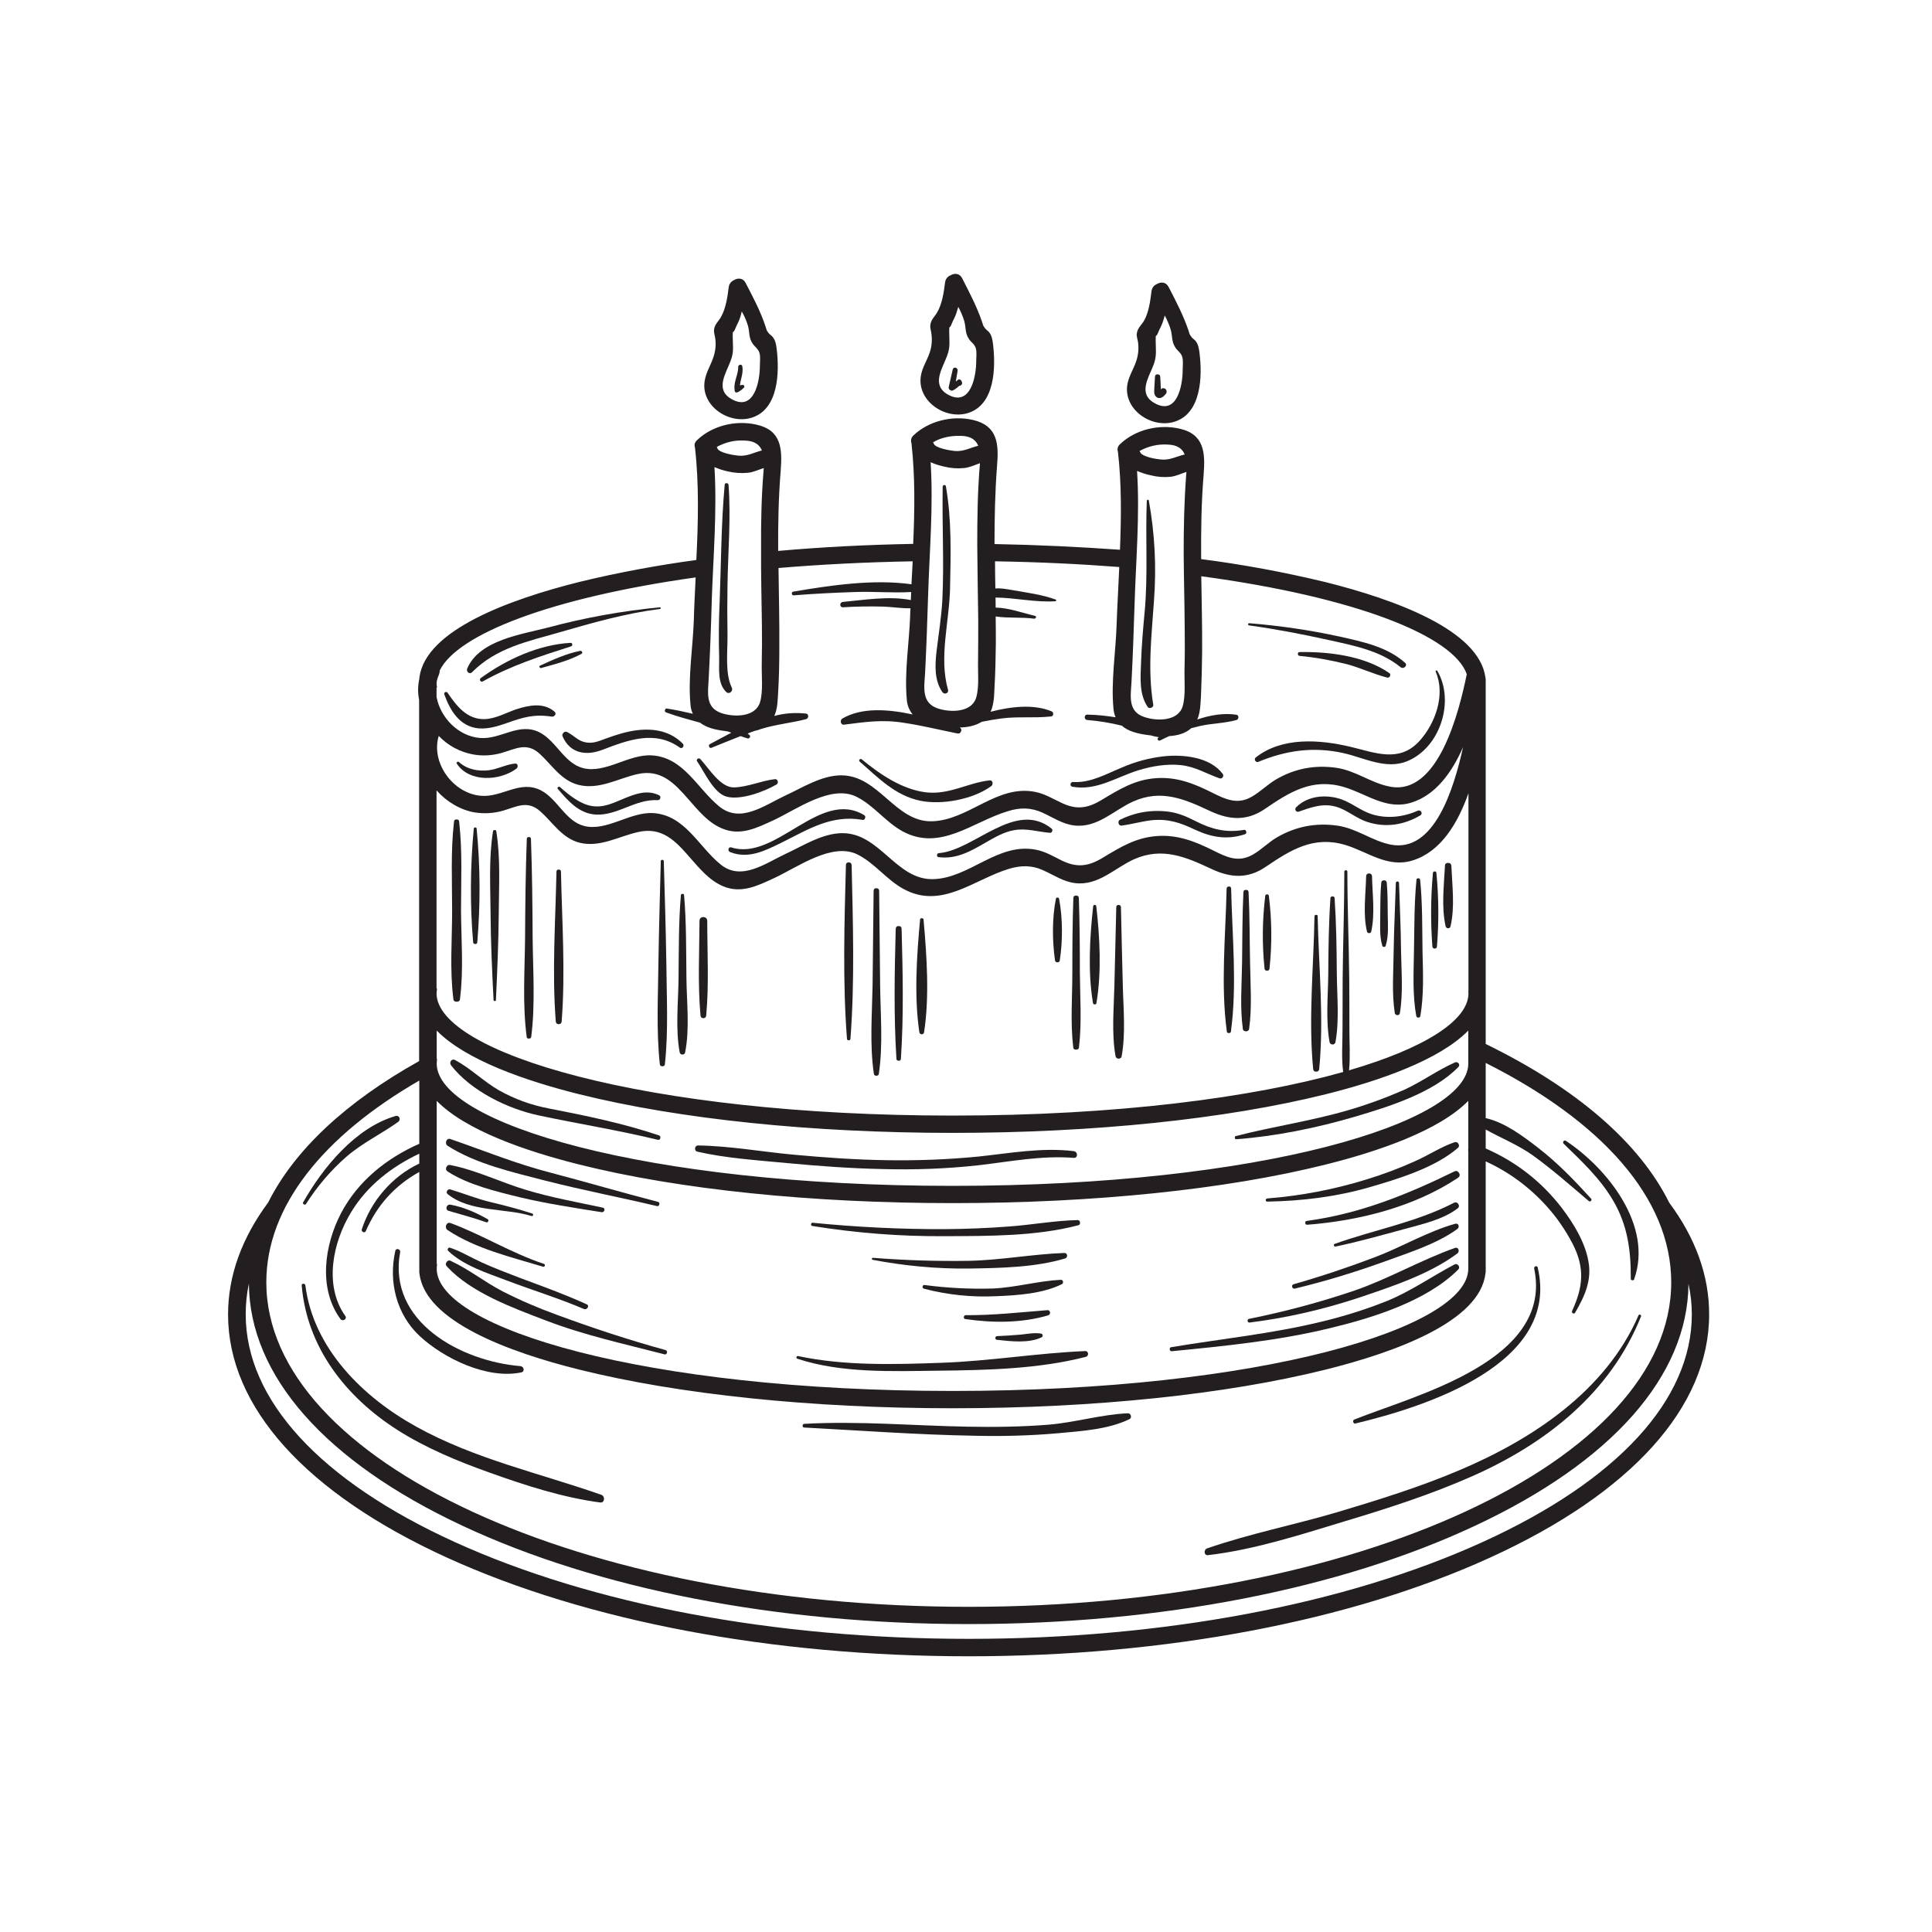 <svg xmlns="http://www.w3.org/2000/svg" xmlns:xlink="http://www.w3.org/1999/xlink" width="60" zoomAndPan="magnify" viewBox="0 0 45 45" height="60" preserveAspectRatio="xMidYMid meet" version="1.0"><defs><clipPath id="bb72c10189"><path d="M 16 6.344 L 19 6.344 L 19 10 L 16 10 Z M 16 6.344 " clip-rule="nonzero"/></clipPath><clipPath id="153fa45972"><path d="M 21 6.344 L 24 6.344 L 24 10 L 21 10 Z M 21 6.344 " clip-rule="nonzero"/></clipPath><clipPath id="03b7e5cc7d"><path d="M 26 6.344 L 28 6.344 L 28 10 L 26 10 Z M 26 6.344 " clip-rule="nonzero"/></clipPath><clipPath id="abfb7567f5"><path d="M 5.312 9 L 39.812 9 L 39.812 38.594 L 5.312 38.594 Z M 5.312 9 " clip-rule="nonzero"/></clipPath></defs><g clip-path="url(#bb72c10189)"><path fill="#231f20" d="M 17.492 9.734 C 18.141 9.547 18.156 8.66 18.09 8.121 C 18.078 8.023 18.062 7.93 18 7.852 C 17.973 7.816 17.93 7.793 17.902 7.758 C 17.844 7.68 17.867 7.707 17.832 7.609 C 17.715 7.25 17.543 6.93 17.367 6.59 C 17.309 6.473 17.188 6.469 17.098 6.523 C 17.023 6.559 16.984 6.613 16.973 6.691 C 16.945 6.918 16.906 7.184 16.793 7.383 C 16.734 7.488 16.652 7.547 16.633 7.668 C 16.621 7.746 16.652 7.812 16.66 7.887 C 16.68 8.039 16.664 8.184 16.613 8.328 C 16.551 8.516 16.445 8.672 16.414 8.867 C 16.316 9.438 16.957 9.887 17.492 9.734 Z M 17.02 8.398 C 17.102 8.188 17.066 8.047 17.066 7.836 C 17.066 7.656 17.074 7.797 17.129 7.648 C 17.164 7.559 17.203 7.504 17.234 7.41 C 17.25 7.359 17.266 7.309 17.277 7.254 C 17.34 7.363 17.387 7.473 17.422 7.59 C 17.465 7.75 17.434 7.863 17.531 8.004 C 17.586 8.086 17.664 8.125 17.691 8.227 C 17.715 8.312 17.699 8.426 17.699 8.52 C 17.699 8.883 17.566 9.598 17.035 9.293 C 16.645 9.07 16.914 8.691 17.02 8.398 Z M 17.02 8.398 " fill-opacity="1" fill-rule="nonzero"/></g><g clip-path="url(#153fa45972)"><path fill="#231f20" d="M 22.531 9.625 C 23.18 9.438 23.195 8.551 23.129 8.012 C 23.117 7.914 23.102 7.82 23.039 7.738 C 23.012 7.707 22.969 7.68 22.945 7.648 C 22.887 7.566 22.906 7.594 22.875 7.5 C 22.754 7.141 22.582 6.82 22.41 6.48 C 22.348 6.359 22.227 6.359 22.137 6.414 C 22.062 6.445 22.023 6.504 22.012 6.582 C 21.984 6.805 21.945 7.074 21.832 7.27 C 21.773 7.375 21.691 7.434 21.672 7.555 C 21.656 7.637 21.688 7.699 21.695 7.777 C 21.715 7.926 21.703 8.074 21.652 8.219 C 21.59 8.402 21.48 8.559 21.449 8.754 C 21.355 9.328 21.996 9.777 22.531 9.625 Z M 22.059 8.289 C 22.141 8.078 22.109 7.938 22.109 7.727 C 22.109 7.547 22.113 7.688 22.168 7.539 C 22.203 7.449 22.242 7.395 22.273 7.301 C 22.289 7.25 22.305 7.199 22.32 7.148 C 22.379 7.254 22.426 7.367 22.461 7.484 C 22.504 7.645 22.473 7.754 22.57 7.898 C 22.625 7.98 22.703 8.016 22.73 8.117 C 22.754 8.207 22.738 8.316 22.738 8.41 C 22.738 8.773 22.605 9.488 22.074 9.188 C 21.684 8.961 21.953 8.582 22.059 8.289 Z M 22.059 8.289 " fill-opacity="1" fill-rule="nonzero"/></g><g clip-path="url(#03b7e5cc7d)"><path fill="#231f20" d="M 27.34 9.828 C 27.988 9.641 28.008 8.754 27.938 8.215 C 27.926 8.117 27.91 8.023 27.848 7.941 C 27.82 7.91 27.777 7.883 27.754 7.852 C 27.695 7.77 27.715 7.797 27.684 7.703 C 27.562 7.344 27.395 7.023 27.219 6.684 C 27.156 6.562 27.035 6.562 26.945 6.617 C 26.871 6.648 26.832 6.707 26.82 6.785 C 26.793 7.008 26.758 7.277 26.645 7.473 C 26.582 7.578 26.5 7.637 26.48 7.758 C 26.465 7.84 26.5 7.902 26.508 7.977 C 26.527 8.129 26.512 8.277 26.461 8.422 C 26.398 8.605 26.293 8.762 26.258 8.957 C 26.164 9.531 26.805 9.98 27.34 9.828 Z M 26.871 8.492 C 26.949 8.281 26.918 8.141 26.918 7.926 C 26.918 7.75 26.922 7.887 26.977 7.742 C 27.012 7.652 27.051 7.598 27.082 7.504 C 27.102 7.453 27.113 7.402 27.129 7.348 C 27.188 7.457 27.234 7.566 27.27 7.684 C 27.312 7.844 27.285 7.957 27.379 8.098 C 27.434 8.18 27.512 8.219 27.539 8.32 C 27.562 8.406 27.547 8.52 27.547 8.613 C 27.547 8.977 27.418 9.691 26.887 9.387 C 26.496 9.164 26.762 8.785 26.871 8.492 Z M 26.871 8.492 " fill-opacity="1" fill-rule="nonzero"/></g><g clip-path="url(#abfb7567f5)"><path fill="#231f20" d="M 38.879 28.012 C 38.191 26.625 36.734 25.355 34.605 24.316 L 34.605 15.84 C 34.605 15.82 34.602 15.797 34.598 15.777 C 34.449 14.68 32.512 13.969 30.875 13.559 C 29.918 13.328 28.953 13.148 27.977 13.023 C 27.973 12.367 27.98 11.711 28.035 11.055 C 28.074 10.551 28.055 10.113 27.473 9.984 C 26.992 9.875 26.449 10.004 26.094 10.34 C 26.035 10.391 26.016 10.453 26.039 10.523 C 26.125 11.273 26.117 12.043 26.086 12.805 C 25.145 12.738 24.168 12.691 23.164 12.672 C 23.164 12.066 23.176 11.457 23.223 10.852 C 23.266 10.348 23.242 9.914 22.66 9.781 C 22.184 9.672 21.637 9.801 21.281 10.137 C 21.223 10.188 21.207 10.25 21.23 10.324 C 21.316 11.094 21.305 11.879 21.27 12.668 C 20.188 12.688 19.133 12.742 18.125 12.832 C 18.121 12.207 18.133 11.586 18.184 10.961 C 18.223 10.457 18.203 10.02 17.621 9.891 C 17.141 9.781 16.598 9.91 16.242 10.246 C 16.184 10.297 16.164 10.355 16.188 10.43 C 16.285 11.289 16.262 12.168 16.219 13.043 C 15.301 13.168 14.391 13.336 13.492 13.555 C 11.855 13.965 9.918 14.676 9.77 15.773 C 9.766 15.789 9.766 15.801 9.766 15.816 C 9.73 15.977 9.73 16.141 9.762 16.305 L 9.762 24.715 C 8.047 25.672 6.852 26.797 6.246 28.008 C 5.633 28.836 5.312 29.711 5.312 30.617 C 5.312 32.773 7.129 34.785 10.422 36.285 C 13.668 37.762 17.977 38.578 22.559 38.578 C 27.141 38.578 31.453 37.762 34.695 36.285 C 37.992 34.785 39.809 32.773 39.809 30.617 C 39.812 29.715 39.492 28.836 38.879 28.012 Z M 38.926 29.867 C 38.926 34.035 31.586 37.426 22.562 37.426 C 13.543 37.426 6.203 34.035 6.203 29.867 C 6.203 28.094 7.535 26.457 9.766 25.168 L 9.766 26.641 C 9.004 26.977 8.34 27.508 7.945 28.254 C 7.559 28.992 7.406 30.008 7.93 30.723 C 7.977 30.789 8.094 30.723 8.043 30.652 C 7.539 29.941 7.75 28.938 8.176 28.238 C 8.547 27.621 9.121 27.176 9.766 26.871 L 9.766 27.102 C 9.133 27.398 8.637 27.98 8.426 28.637 C 8.41 28.691 8.496 28.73 8.52 28.676 C 8.777 28.078 9.191 27.617 9.766 27.297 L 9.766 29.613 C 9.766 29.633 9.766 29.648 9.77 29.664 C 9.898 30.773 11.848 31.492 13.496 31.902 C 15.82 32.48 18.906 32.801 22.184 32.801 C 25.465 32.801 28.551 32.48 30.871 31.902 C 32.52 31.492 34.473 30.773 34.598 29.664 C 34.602 29.648 34.605 29.633 34.605 29.613 L 34.605 27.051 C 35.152 27.301 35.625 27.652 36.027 28.098 C 36.266 28.363 36.465 28.656 36.629 28.969 C 36.918 29.531 36.875 29.973 36.617 30.535 C 36.598 30.582 36.66 30.621 36.688 30.574 C 36.91 30.191 37.082 29.824 36.996 29.371 C 36.914 28.922 36.648 28.492 36.379 28.137 C 35.906 27.523 35.316 27.062 34.605 26.75 L 34.605 26.309 C 34.969 26.512 35.363 26.668 35.707 26.914 C 36.16 27.242 36.586 27.617 37.008 27.977 C 37.027 27.988 37.043 27.984 37.055 27.973 C 37.07 27.957 37.074 27.941 37.062 27.922 C 36.672 27.492 36.281 27.086 35.816 26.727 C 35.477 26.465 35.047 26.141 34.605 26.043 L 34.605 24.758 C 37.285 26.105 38.926 27.898 38.926 29.867 Z M 34.199 26.75 C 34.195 26.77 34.195 26.793 34.199 26.816 L 34.199 29.5 C 34.199 29.5 34.199 29.504 34.199 29.504 C 34.199 29.52 34.199 29.535 34.199 29.551 C 34.199 30.926 29.371 32.398 22.188 32.398 C 15 32.398 10.172 30.926 10.172 29.551 C 10.172 29.516 10.176 29.484 10.18 29.449 C 10.176 29.445 10.176 29.441 10.172 29.438 L 10.172 25.641 C 10.848 26.332 12.258 26.816 13.496 27.125 C 15.82 27.707 18.906 28.023 22.188 28.023 C 25.465 28.023 28.551 27.707 30.875 27.125 C 32.113 26.816 33.523 26.332 34.199 25.641 Z M 31.43 23.984 C 31.43 23.586 31.43 23.184 31.426 22.785 C 31.418 21.957 31.383 21.129 31.383 20.305 C 31.383 20.281 31.371 20.27 31.348 20.27 C 31.324 20.27 31.312 20.281 31.312 20.305 C 31.312 21.129 31.281 21.957 31.273 22.785 C 31.273 23.184 31.27 23.582 31.27 23.984 C 31.27 24.309 31.242 24.645 31.285 24.969 C 29.168 25.566 26.012 25.984 22.184 25.984 C 15 25.984 10.172 24.512 10.168 23.137 C 10.172 23.102 10.172 23.066 10.18 23.031 C 10.176 23.027 10.172 23.027 10.168 23.023 L 10.168 18.41 C 10.402 18.672 10.715 18.863 11.051 18.922 C 11.277 18.957 11.496 18.945 11.715 18.883 C 12.043 18.785 12.289 18.637 12.582 18.895 C 12.875 19.156 13.09 19.523 13.5 19.629 C 13.977 19.746 14.418 19.477 14.867 19.379 C 15.418 19.254 15.734 19.586 16.062 19.965 C 16.289 20.223 16.52 20.508 16.848 20.645 C 17.27 20.82 17.652 20.629 18.039 20.449 C 18.578 20.199 19.387 19.605 19.98 19.906 C 20.379 20.109 20.656 20.496 21.047 20.707 C 21.93 21.188 22.68 20.488 23.496 20.238 C 23.785 20.152 24.035 20.148 24.312 20.277 C 24.555 20.387 24.773 20.539 25.047 20.57 C 25.586 20.633 25.965 20.215 26.418 20.012 C 27.078 19.723 27.621 19.961 28.223 20.242 C 28.664 20.449 29.066 20.473 29.48 20.191 C 30.062 19.797 30.594 19.461 31.332 19.68 C 31.863 19.84 32.324 20.227 32.91 20.039 C 33.562 19.832 33.953 19.18 34.203 18.477 L 34.203 23.082 C 34.203 23.082 34.203 23.082 34.199 23.086 C 34.199 23.102 34.203 23.117 34.203 23.137 C 34.203 23.762 33.199 24.41 31.422 24.93 C 31.453 24.617 31.43 24.297 31.43 23.984 Z M 10.219 17.141 C 10.441 17.371 10.711 17.516 11.027 17.574 C 11.25 17.613 11.473 17.598 11.691 17.535 C 12.02 17.438 12.266 17.289 12.559 17.547 C 12.852 17.809 13.062 18.176 13.473 18.281 C 13.949 18.402 14.395 18.133 14.844 18.031 C 15.395 17.906 15.707 18.242 16.039 18.621 C 16.266 18.879 16.496 19.164 16.82 19.297 C 17.246 19.477 17.625 19.285 18.016 19.105 C 18.555 18.855 19.363 18.258 19.957 18.562 C 20.355 18.762 20.629 19.148 21.023 19.363 C 21.902 19.84 22.652 19.141 23.473 18.895 C 23.758 18.805 24.008 18.805 24.285 18.93 C 24.531 19.043 24.75 19.195 25.023 19.227 C 25.562 19.289 25.941 18.871 26.395 18.668 C 27.051 18.375 27.594 18.613 28.195 18.895 C 28.641 19.102 29.039 19.125 29.453 18.848 C 30.035 18.449 30.566 18.113 31.305 18.332 C 31.84 18.492 32.297 18.879 32.883 18.691 C 33.438 18.516 33.816 17.996 34.078 17.402 C 33.863 18.367 33.41 19.875 32.387 19.672 C 31.949 19.582 31.598 19.293 31.145 19.23 C 30.645 19.16 30.18 19.25 29.742 19.504 C 29.543 19.621 29.379 19.793 29.18 19.906 C 28.844 20.098 28.57 19.965 28.258 19.809 C 27.836 19.598 27.43 19.438 26.949 19.473 C 26.457 19.508 26.098 19.73 25.688 19.977 C 25.359 20.176 25.098 20.219 24.738 20.047 C 24.539 19.949 24.355 19.836 24.137 19.793 C 23.238 19.613 22.586 20.457 21.73 20.477 C 20.871 20.496 20.492 19.402 19.621 19.406 C 19.16 19.406 18.715 19.695 18.309 19.883 C 17.824 20.109 17.266 20.535 16.777 20.129 C 16.266 19.711 15.949 18.98 15.207 18.938 C 14.668 18.91 14.129 19.371 13.605 19.238 C 13.176 19.129 12.988 18.617 12.609 18.414 C 12.113 18.152 11.695 18.582 11.195 18.535 C 10.551 18.477 10.031 17.766 10.219 17.141 Z M 27.594 14.625 C 27.598 14.945 27.598 15.262 27.59 15.578 C 27.582 15.844 27.621 16.195 27.547 16.449 C 27.445 16.797 26.957 16.805 26.648 16.699 C 26.266 16.57 26.336 16.215 26.355 15.883 C 26.387 15.281 26.406 14.684 26.426 14.082 C 26.457 13.055 26.551 12 26.484 10.969 C 26.586 11.012 26.691 11.047 26.801 11.07 C 26.953 11.109 27.105 11.121 27.266 11.105 C 27.398 11.09 27.512 11.031 27.633 10.992 C 27.633 11.016 27.633 11.031 27.629 11.055 C 27.582 11.664 27.57 12.27 27.57 12.879 C 27.574 13.461 27.59 14.043 27.594 14.625 Z M 27.203 10.355 C 27.426 10.363 27.539 10.453 27.594 10.586 C 27.402 10.629 27.254 10.723 27.043 10.703 C 26.941 10.695 26.59 10.641 26.555 10.527 C 26.551 10.52 26.547 10.512 26.543 10.504 C 26.75 10.391 26.969 10.34 27.203 10.355 Z M 22.785 14.426 C 22.785 14.742 22.785 15.059 22.781 15.379 C 22.773 15.645 22.812 15.992 22.738 16.246 C 22.637 16.594 22.148 16.602 21.84 16.5 C 21.457 16.367 21.527 16.012 21.547 15.68 C 21.578 15.078 21.598 14.48 21.617 13.879 C 21.648 12.852 21.742 11.797 21.676 10.766 C 21.777 10.812 21.883 10.844 21.988 10.867 C 22.145 10.906 22.297 10.918 22.453 10.902 C 22.59 10.887 22.703 10.832 22.824 10.789 C 22.824 10.812 22.824 10.832 22.82 10.852 C 22.77 11.461 22.762 12.07 22.762 12.676 C 22.766 13.258 22.777 13.844 22.785 14.426 Z M 22.395 10.152 C 22.617 10.16 22.73 10.25 22.785 10.383 C 22.59 10.43 22.445 10.523 22.234 10.504 C 22.133 10.492 21.781 10.441 21.746 10.328 C 21.742 10.32 21.738 10.309 21.734 10.301 C 21.93 10.184 22.164 10.145 22.395 10.152 Z M 17.746 14.535 C 17.75 14.852 17.75 15.168 17.742 15.488 C 17.738 15.75 17.777 16.102 17.703 16.355 C 17.598 16.703 17.109 16.711 16.801 16.609 C 16.418 16.477 16.492 16.121 16.508 15.789 C 16.539 15.188 16.562 14.59 16.578 13.992 C 16.613 12.961 16.703 11.91 16.641 10.879 C 16.738 10.922 16.844 10.957 16.953 10.98 C 17.105 11.016 17.262 11.027 17.418 11.012 C 17.551 11 17.664 10.941 17.789 10.902 C 17.789 10.922 17.785 10.941 17.785 10.965 C 17.734 11.57 17.723 12.18 17.727 12.789 C 17.723 13.367 17.738 13.953 17.746 14.535 Z M 17.355 10.262 C 17.578 10.27 17.691 10.359 17.746 10.492 C 17.555 10.539 17.41 10.633 17.195 10.613 C 17.094 10.602 16.742 10.551 16.707 10.438 C 16.703 10.426 16.703 10.418 16.695 10.41 C 16.902 10.297 17.121 10.246 17.355 10.262 Z M 16.203 13.449 C 16.188 13.785 16.168 14.125 16.16 14.457 C 16.137 15.09 16.023 15.773 16.082 16.402 C 16.086 16.48 16.105 16.555 16.137 16.625 C 15.941 16.578 15.738 16.535 15.539 16.504 C 15.512 16.5 15.492 16.512 15.488 16.539 C 15.48 16.566 15.488 16.582 15.516 16.594 C 15.773 16.688 16.035 16.758 16.305 16.832 C 16.453 16.949 16.664 17 16.887 17.027 L 16.945 17.035 L 17.035 17.066 C 16.859 17.156 16.691 17.25 16.535 17.332 C 16.488 17.355 16.52 17.438 16.57 17.418 C 16.797 17.328 17.02 17.234 17.25 17.145 C 17.301 17.164 17.355 17.184 17.41 17.199 C 17.434 17.203 17.449 17.199 17.465 17.176 C 17.477 17.156 17.473 17.137 17.457 17.121 C 17.441 17.105 17.426 17.098 17.414 17.086 C 17.469 17.062 17.523 17.043 17.582 17.023 C 17.633 17.012 17.684 16.996 17.734 16.977 C 18.078 16.871 18.43 16.84 18.777 16.75 C 18.836 16.734 18.844 16.633 18.777 16.621 C 18.527 16.594 18.281 16.609 18.035 16.676 C 18.113 16.504 18.113 16.305 18.125 16.121 C 18.145 15.777 18.152 15.434 18.152 15.09 C 18.156 14.473 18.141 13.852 18.133 13.23 C 19.105 13.148 20.152 13.094 21.258 13.074 C 21.25 13.25 21.238 13.43 21.23 13.609 C 20.344 13.484 19.344 13.633 18.473 13.781 C 18.426 13.789 18.438 13.871 18.484 13.867 C 18.965 13.828 19.441 13.805 19.922 13.789 C 20.352 13.773 20.793 13.816 21.223 13.789 L 21.215 13.977 C 20.719 13.875 20.102 13.977 19.633 14.02 C 19.551 14.027 19.551 14.148 19.633 14.145 C 19.945 14.125 20.262 14.121 20.578 14.129 C 20.785 14.137 20.996 14.172 21.207 14.168 C 21.203 14.227 21.199 14.285 21.199 14.348 C 21.176 14.98 21.062 15.664 21.121 16.293 C 21.129 16.422 21.176 16.539 21.258 16.641 C 20.68 16.516 20.07 16.473 19.617 16.738 C 19.559 16.773 19.578 16.891 19.66 16.879 C 20.148 16.816 20.559 16.754 21.055 16.836 C 21.473 16.898 21.883 17 22.293 17.082 C 22.336 17.094 22.367 17.078 22.383 17.039 C 22.402 17 22.391 16.969 22.355 16.945 C 22.543 16.941 22.723 16.902 22.867 16.812 C 23.02 16.781 23.176 16.754 23.328 16.734 C 23.711 16.684 24.09 16.73 24.473 16.688 C 24.508 16.688 24.527 16.668 24.531 16.637 C 24.535 16.602 24.52 16.578 24.488 16.566 C 24.074 16.398 23.559 16.453 23.074 16.578 C 23.152 16.402 23.156 16.199 23.164 16.012 C 23.184 15.668 23.191 15.324 23.195 14.98 C 23.195 14.773 23.195 14.566 23.191 14.359 C 23.484 14.402 23.801 14.371 24.086 14.41 C 24.129 14.414 24.152 14.352 24.105 14.344 C 23.82 14.277 23.492 14.156 23.191 14.152 L 23.188 13.918 C 23.652 13.922 24.113 14.035 24.582 14.004 C 24.594 14.004 24.598 13.996 24.602 13.988 C 24.602 13.977 24.598 13.969 24.59 13.965 C 24.266 13.848 23.926 13.805 23.59 13.746 C 23.449 13.723 23.316 13.695 23.184 13.707 C 23.18 13.496 23.176 13.285 23.176 13.074 C 24.191 13.09 25.16 13.137 26.07 13.207 C 26.051 13.656 26.023 14.109 26.008 14.551 C 25.988 15.184 25.875 15.867 25.934 16.496 C 25.938 16.566 25.957 16.641 25.984 16.707 C 25.766 16.672 25.547 16.648 25.324 16.645 C 25.246 16.645 25.246 16.766 25.324 16.77 C 25.598 16.793 25.863 16.836 26.129 16.902 C 26.277 17.035 26.5 17.09 26.738 17.121 L 26.805 17.129 C 26.867 17.148 26.934 17.164 27 17.172 L 26.98 17.18 C 26.938 17.203 26.977 17.27 27.023 17.246 C 27.094 17.211 27.164 17.176 27.234 17.145 C 27.43 17.133 27.613 17.082 27.746 16.961 C 27.812 16.945 27.879 16.926 27.949 16.91 C 28.223 16.848 28.523 16.848 28.801 16.77 C 28.855 16.754 28.863 16.66 28.801 16.648 C 28.504 16.602 28.191 16.656 27.887 16.758 C 27.961 16.59 27.961 16.391 27.973 16.211 C 27.988 15.871 27.996 15.523 28 15.18 C 28.004 14.594 27.988 14.008 27.98 13.422 C 31.566 13.906 33.852 14.809 34.164 15.703 C 33.992 16.539 33.508 18.555 32.363 18.32 C 31.926 18.234 31.57 17.945 31.121 17.883 C 30.621 17.812 30.152 17.902 29.719 18.156 C 29.52 18.273 29.355 18.445 29.152 18.559 C 28.82 18.75 28.543 18.617 28.23 18.461 C 27.812 18.25 27.406 18.09 26.926 18.125 C 26.434 18.16 26.074 18.383 25.664 18.629 C 25.336 18.828 25.074 18.871 24.715 18.695 C 24.516 18.602 24.332 18.488 24.113 18.445 C 23.215 18.266 22.562 19.109 21.703 19.129 C 20.848 19.148 20.469 18.059 19.594 18.059 C 19.133 18.059 18.688 18.348 18.281 18.535 C 17.797 18.762 17.242 19.188 16.75 18.781 C 16.238 18.363 15.922 17.637 15.18 17.594 C 14.641 17.562 14.102 18.023 13.582 17.891 C 13.148 17.781 12.961 17.27 12.582 17.066 C 12.09 16.805 11.668 17.234 11.172 17.188 C 10.672 17.145 10.254 16.711 10.168 16.23 L 10.168 16.02 C 10.172 16.016 10.176 16.012 10.18 16.012 C 10.172 15.977 10.168 15.945 10.168 15.91 C 10.168 15.898 10.172 15.887 10.172 15.879 C 10.184 15.816 10.203 15.758 10.227 15.703 C 10.238 15.676 10.242 15.648 10.242 15.617 C 10.656 14.77 12.836 13.922 16.203 13.449 Z M 13.496 25.488 C 15.82 26.066 18.906 26.387 22.188 26.387 C 25.465 26.387 28.551 26.066 30.875 25.488 C 32.113 25.18 33.523 24.695 34.199 24.004 L 34.199 24.723 C 34.199 24.723 34.199 24.723 34.199 24.727 C 34.199 24.742 34.199 24.758 34.199 24.773 C 34.199 26.148 29.371 27.621 22.188 27.621 C 15 27.621 10.172 26.152 10.172 24.773 C 10.172 24.738 10.176 24.707 10.18 24.672 C 10.176 24.668 10.176 24.664 10.172 24.66 L 10.172 24.004 C 10.848 24.695 12.258 25.18 13.496 25.488 Z M 34.531 35.918 C 31.34 37.371 27.09 38.172 22.562 38.172 C 18.039 38.172 13.789 37.371 10.594 35.918 C 7.453 34.488 5.723 32.605 5.723 30.613 C 5.723 30.375 5.746 30.137 5.797 29.898 C 5.812 32.043 7.578 34.043 10.766 35.535 C 13.918 37.012 18.109 37.828 22.562 37.828 C 27.016 37.828 31.207 37.016 34.363 35.535 C 37.551 34.043 39.312 32.043 39.328 29.902 C 39.379 30.137 39.406 30.375 39.406 30.613 C 39.406 32.605 37.676 34.488 34.531 35.918 Z M 34.531 35.918 " fill-opacity="1" fill-rule="nonzero"/></g><path fill="#231f20" d="M 12.031 17.902 C 12.074 17.867 12.066 17.777 11.996 17.785 C 11.785 17.805 11.598 17.914 11.383 17.941 C 11.137 17.969 10.879 17.922 10.691 17.75 C 10.664 17.727 10.617 17.758 10.641 17.789 C 10.93 18.227 11.637 18.195 12.031 17.902 Z M 12.031 17.902 " fill-opacity="1" fill-rule="nonzero"/><path fill="#231f20" d="M 13.875 18.973 C 14.387 19 14.793 18.609 15.32 18.637 C 15.352 18.637 15.371 18.621 15.379 18.594 C 15.387 18.562 15.379 18.539 15.352 18.523 C 15.078 18.391 14.816 18.484 14.547 18.594 C 14.293 18.699 14.062 18.82 13.781 18.773 C 13.508 18.727 13.246 18.512 13.043 18.332 C 13.027 18.32 13.012 18.32 12.996 18.336 C 12.98 18.348 12.98 18.363 12.996 18.379 C 13.234 18.656 13.484 18.949 13.875 18.973 Z M 13.875 18.973 " fill-opacity="1" fill-rule="nonzero"/><path fill="#231f20" d="M 17.008 19.848 C 17.43 20.012 17.809 19.82 18.191 19.633 C 18.816 19.324 19.352 18.973 20.078 19.094 C 20.109 19.105 20.137 19.094 20.148 19.059 C 20.164 19.027 20.152 19 20.125 18.984 C 19.098 18.367 18.066 20.066 17.035 19.738 C 16.965 19.715 16.938 19.82 17.008 19.848 Z M 17.008 19.848 " fill-opacity="1" fill-rule="nonzero"/><path fill="#231f20" d="M 21.871 19.965 C 22.281 20.016 22.613 19.824 22.957 19.625 C 23.168 19.504 23.379 19.379 23.621 19.336 C 23.91 19.285 24.172 19.375 24.453 19.398 C 24.48 19.398 24.496 19.387 24.508 19.363 C 24.516 19.34 24.512 19.316 24.496 19.301 C 23.652 18.621 22.691 19.809 21.867 19.871 C 21.84 19.875 21.824 19.891 21.824 19.922 C 21.828 19.949 21.84 19.965 21.871 19.965 Z M 21.871 19.965 " fill-opacity="1" fill-rule="nonzero"/><path fill="#231f20" d="M 26.121 19.23 C 26.359 19.199 26.586 19.133 26.82 19.105 C 27.207 19.066 27.488 19.16 27.832 19.324 C 28.219 19.504 28.578 19.566 28.988 19.434 C 29.023 19.426 29.035 19.402 29.027 19.367 C 29.016 19.336 28.996 19.32 28.961 19.332 C 28.555 19.398 28.223 19.316 27.863 19.133 C 27.66 19.031 27.473 18.945 27.25 18.91 C 26.84 18.852 26.453 18.914 26.086 19.094 C 26.023 19.125 26.051 19.238 26.121 19.23 Z M 26.121 19.23 " fill-opacity="1" fill-rule="nonzero"/><path fill="#231f20" d="M 30.246 18.906 C 30.539 18.805 30.812 18.699 31.129 18.793 C 31.387 18.871 31.59 19.062 31.848 19.145 C 32.277 19.285 32.703 19.215 33.082 18.992 C 33.152 18.949 33.09 18.852 33.02 18.883 C 32.691 19.031 32.312 19.074 31.965 18.969 C 31.703 18.891 31.496 18.707 31.242 18.617 C 30.891 18.496 30.457 18.531 30.188 18.805 C 30.145 18.844 30.188 18.926 30.246 18.906 Z M 30.246 18.906 " fill-opacity="1" fill-rule="nonzero"/><path fill="#231f20" d="M 31.457 17.395 C 30.734 17.223 29.859 17.16 29.246 17.645 C 29.199 17.684 29.25 17.77 29.305 17.746 C 29.957 17.477 30.586 17.387 31.281 17.539 C 31.766 17.645 32.27 17.93 32.766 17.734 C 33.547 17.422 33.891 16.328 33.477 15.625 C 33.465 15.602 33.43 15.625 33.441 15.648 C 33.672 16.18 33.434 16.852 33.059 17.262 C 32.59 17.773 32.031 17.531 31.457 17.395 Z M 31.457 17.395 " fill-opacity="1" fill-rule="nonzero"/><path fill="#231f20" d="M 16.922 18.555 C 17.254 18.645 17.801 18.438 18.086 18.273 C 18.141 18.242 18.121 18.141 18.051 18.148 C 17.73 18.184 17.418 18.332 17.098 18.34 C 16.781 18.348 16.516 17.902 16.312 17.68 C 16.277 17.637 16.203 17.691 16.238 17.734 C 16.402 17.969 16.621 18.473 16.922 18.555 Z M 16.922 18.555 " fill-opacity="1" fill-rule="nonzero"/><path fill="#231f20" d="M 21.441 18.652 C 21.949 18.754 22.668 18.617 23.09 18.309 C 23.137 18.273 23.129 18.168 23.051 18.176 C 22.531 18.234 22.105 18.523 21.551 18.453 C 21 18.379 20.496 18.035 20.074 17.688 C 20.039 17.656 19.988 17.707 20.023 17.738 C 20.453 18.113 20.855 18.535 21.441 18.652 Z M 21.441 18.652 " fill-opacity="1" fill-rule="nonzero"/><path fill="#231f20" d="M 14.84 17.008 C 14.586 17.039 14.348 17.117 14.109 17.203 C 13.945 17.262 13.828 17.32 13.652 17.293 C 13.473 17.266 13.375 17.137 13.219 17.055 C 13.184 17.035 13.152 17.039 13.125 17.066 C 13.094 17.098 13.09 17.129 13.109 17.164 C 13.289 17.559 13.664 17.605 14.031 17.465 C 14.633 17.234 15.258 17 15.836 17.414 C 15.891 17.453 15.949 17.371 15.906 17.324 C 15.621 17.031 15.238 16.961 14.84 17.008 Z M 14.84 17.008 " fill-opacity="1" fill-rule="nonzero"/><path fill="#231f20" d="M 11.145 16.965 C 11.379 16.984 11.594 16.914 11.809 16.84 C 12.18 16.707 12.441 16.629 12.848 16.691 C 12.91 16.703 12.977 16.625 12.914 16.574 C 12.656 16.355 12.316 16.426 12.016 16.523 C 11.781 16.605 11.535 16.746 11.277 16.75 C 10.871 16.754 10.633 16.441 10.426 16.137 C 10.402 16.098 10.332 16.121 10.348 16.172 C 10.484 16.551 10.707 16.922 11.145 16.965 Z M 11.145 16.965 " fill-opacity="1" fill-rule="nonzero"/><path fill="#231f20" d="M 24.977 18.324 C 25.539 18.426 25.996 18.102 26.516 17.941 C 26.832 17.844 27.168 17.789 27.496 17.82 C 27.84 17.855 28.094 18.02 28.406 18.129 C 28.438 18.137 28.461 18.129 28.477 18.105 C 28.496 18.082 28.496 18.059 28.484 18.031 C 28.188 17.629 27.555 17.566 27.094 17.617 C 26.762 17.656 26.441 17.742 26.137 17.875 C 25.762 18.027 25.41 18.238 24.992 18.215 C 24.926 18.211 24.91 18.312 24.977 18.324 Z M 24.977 18.324 " fill-opacity="1" fill-rule="nonzero"/><path fill="#231f20" d="M 10.996 15.656 C 11.559 15.09 12.289 14.941 13.035 14.727 C 13.805 14.504 14.578 14.285 15.371 14.184 C 15.395 14.18 15.398 14.145 15.371 14.145 C 14.488 14.23 13.621 14.387 12.762 14.617 C 12.148 14.777 11.168 14.906 10.883 15.57 C 10.852 15.641 10.934 15.719 10.996 15.656 Z M 10.996 15.656 " fill-opacity="1" fill-rule="nonzero"/><path fill="#231f20" d="M 13.289 14.973 C 12.543 15.016 11.797 15.359 11.199 15.793 C 11.152 15.824 11.195 15.902 11.246 15.871 C 11.91 15.5 12.582 15.285 13.301 15.055 C 13.344 15.043 13.34 14.973 13.289 14.973 Z M 13.289 14.973 " fill-opacity="1" fill-rule="nonzero"/><path fill="#231f20" d="M 12.605 15.559 C 12.918 15.473 13.254 15.387 13.543 15.23 C 13.582 15.207 13.555 15.152 13.512 15.16 C 13.191 15.223 12.879 15.367 12.578 15.504 C 12.547 15.516 12.57 15.57 12.605 15.559 Z M 12.605 15.559 " fill-opacity="1" fill-rule="nonzero"/><path fill="#231f20" d="M 29.09 14.566 C 29.711 14.652 30.328 14.77 30.941 14.906 C 31.523 15.035 32.145 15.152 32.621 15.539 C 32.691 15.598 32.797 15.5 32.727 15.438 C 32.305 15.062 31.742 14.949 31.207 14.828 C 30.512 14.676 29.809 14.574 29.098 14.516 C 29.066 14.512 29.062 14.562 29.09 14.566 Z M 29.09 14.566 " fill-opacity="1" fill-rule="nonzero"/><path fill="#231f20" d="M 31.367 15.469 C 31.688 15.555 31.988 15.699 32.305 15.781 C 32.34 15.789 32.363 15.777 32.375 15.746 C 32.391 15.715 32.383 15.691 32.352 15.672 C 31.777 15.277 30.953 15.176 30.27 15.188 C 30.242 15.188 30.23 15.203 30.23 15.23 C 30.23 15.258 30.242 15.273 30.27 15.277 C 30.641 15.312 31.008 15.379 31.367 15.469 Z M 31.367 15.469 " fill-opacity="1" fill-rule="nonzero"/><path fill="#231f20" d="M 26.711 11.664 C 26.676 12.531 26.742 13.395 26.66 14.262 C 26.625 14.648 26.59 15.031 26.578 15.422 C 26.566 15.766 26.527 16.152 26.723 16.453 C 26.746 16.492 26.777 16.5 26.816 16.484 C 26.855 16.469 26.871 16.438 26.859 16.398 C 26.727 15.59 26.824 14.797 26.879 13.984 C 26.938 13.203 26.898 12.43 26.758 11.656 C 26.754 11.629 26.715 11.637 26.711 11.664 Z M 26.711 11.664 " fill-opacity="1" fill-rule="nonzero"/><path fill="#231f20" d="M 21.957 11.336 C 21.941 12.219 21.992 13.098 21.949 13.977 C 21.926 14.387 21.859 14.785 21.812 15.188 C 21.777 15.508 21.762 15.852 21.953 16.125 C 21.996 16.184 22.102 16.148 22.082 16.07 C 21.863 15.305 22.117 14.469 22.129 13.68 C 22.145 12.902 22.168 12.098 22.031 11.324 C 22.023 11.281 21.957 11.293 21.957 11.336 Z M 21.957 11.336 " fill-opacity="1" fill-rule="nonzero"/><path fill="#231f20" d="M 16.945 14.809 C 16.938 14.41 16.938 14.012 16.945 13.613 C 16.957 12.844 17.027 12.066 16.969 11.297 C 16.969 11.27 16.953 11.254 16.922 11.254 C 16.895 11.254 16.879 11.27 16.879 11.297 C 16.797 12.195 16.797 13.109 16.762 14.012 C 16.742 14.438 16.738 14.863 16.75 15.289 C 16.758 15.562 16.703 15.906 16.91 16.113 C 16.98 16.188 17.086 16.098 17.043 16.012 C 16.883 15.68 16.949 15.176 16.945 14.809 Z M 16.945 14.809 " fill-opacity="1" fill-rule="nonzero"/><path fill="#231f20" d="M 17.203 9.125 C 17.25 9.098 17.293 9.066 17.332 9.023 C 17.34 9.012 17.34 8.996 17.332 8.984 C 17.324 8.969 17.312 8.965 17.297 8.965 C 17.277 8.965 17.254 8.969 17.234 8.977 C 17.25 8.828 17.32 8.684 17.289 8.527 C 17.281 8.504 17.266 8.492 17.238 8.496 C 17.211 8.5 17.199 8.516 17.195 8.539 C 17.199 8.723 17.086 8.887 17.109 9.07 C 17.109 9.141 17.141 9.16 17.203 9.125 Z M 17.203 9.125 " fill-opacity="1" fill-rule="nonzero"/><path fill="#231f20" d="M 22.203 9.09 C 22.254 9.062 22.305 9.023 22.348 8.984 C 22.359 8.988 22.375 8.984 22.383 8.973 L 22.395 8.961 C 22.414 8.941 22.414 8.918 22.402 8.891 L 22.395 8.875 C 22.367 8.828 22.332 8.824 22.293 8.863 C 22.285 8.871 22.273 8.879 22.262 8.887 L 22.305 8.637 C 22.316 8.562 22.211 8.531 22.191 8.605 C 22.16 8.742 22.129 8.875 22.098 9.012 C 22.09 9.039 22.102 9.066 22.125 9.082 C 22.148 9.102 22.176 9.105 22.203 9.09 Z M 22.203 9.09 " fill-opacity="1" fill-rule="nonzero"/><path fill="#231f20" d="M 27.141 9.188 C 27.16 9.172 27.172 9.156 27.172 9.129 L 27.172 9.113 C 27.172 9.047 27.074 9.012 27.039 9.074 C 27.039 9.047 27.039 9.02 27.035 8.992 C 27.035 8.918 27.027 8.844 27.023 8.773 C 27.02 8.734 27 8.719 26.961 8.719 C 26.926 8.719 26.906 8.734 26.902 8.773 C 26.898 8.855 26.891 8.941 26.887 9.023 C 26.887 9.086 26.871 9.168 26.91 9.219 C 26.98 9.316 27.086 9.266 27.141 9.188 Z M 27.141 9.188 " fill-opacity="1" fill-rule="nonzero"/><path fill="#231f20" d="M 10.695 19.148 C 10.695 19.105 10.676 19.086 10.637 19.086 C 10.594 19.086 10.574 19.105 10.574 19.148 C 10.496 19.82 10.531 20.523 10.531 21.203 C 10.531 21.879 10.473 22.586 10.559 23.258 C 10.559 23.309 10.586 23.332 10.637 23.332 C 10.688 23.332 10.715 23.309 10.715 23.258 C 10.801 22.586 10.742 21.879 10.738 21.203 C 10.738 20.527 10.773 19.82 10.695 19.148 Z M 10.695 19.148 " fill-opacity="1" fill-rule="nonzero"/><path fill="#231f20" d="M 11.035 19.301 C 10.953 20.184 10.945 21.062 11.02 21.945 C 11.023 21.973 11.039 21.988 11.07 21.988 C 11.098 21.988 11.117 21.973 11.117 21.945 C 11.191 21.062 11.188 20.184 11.102 19.301 C 11.102 19.281 11.09 19.273 11.07 19.273 C 11.047 19.273 11.039 19.281 11.035 19.301 Z M 11.035 19.301 " fill-opacity="1" fill-rule="nonzero"/><path fill="#231f20" d="M 11.484 19.359 C 11.383 19.98 11.422 20.629 11.426 21.254 C 11.43 21.934 11.461 22.609 11.496 23.293 C 11.496 23.309 11.504 23.316 11.523 23.316 C 11.539 23.316 11.551 23.309 11.551 23.293 C 11.582 22.613 11.613 21.934 11.617 21.254 C 11.621 20.629 11.66 19.977 11.559 19.359 C 11.555 19.344 11.543 19.332 11.523 19.332 C 11.504 19.332 11.488 19.344 11.484 19.359 Z M 11.484 19.359 " fill-opacity="1" fill-rule="nonzero"/><path fill="#231f20" d="M 12.367 19.543 C 12.367 19.512 12.352 19.496 12.32 19.496 C 12.285 19.496 12.27 19.512 12.27 19.543 C 12.242 20.309 12.234 21.074 12.23 21.84 C 12.223 22.598 12.168 23.387 12.266 24.137 C 12.266 24.172 12.281 24.191 12.32 24.191 C 12.355 24.191 12.375 24.172 12.375 24.137 C 12.469 23.387 12.414 22.598 12.406 21.84 C 12.402 21.074 12.395 20.309 12.367 19.543 Z M 12.367 19.543 " fill-opacity="1" fill-rule="nonzero"/><path fill="#231f20" d="M 12.961 20.305 C 12.938 21.461 12.855 22.637 12.945 23.793 C 12.949 23.832 12.973 23.855 13.012 23.855 C 13.055 23.855 13.078 23.832 13.082 23.793 C 13.172 22.637 13.09 21.461 13.066 20.305 C 13.066 20.27 13.047 20.254 13.016 20.254 C 12.98 20.254 12.961 20.27 12.961 20.305 Z M 12.961 20.305 " fill-opacity="1" fill-rule="nonzero"/><path fill="#231f20" d="M 15.461 20.062 C 15.461 20.039 15.449 20.027 15.426 20.027 C 15.402 20.027 15.391 20.039 15.391 20.062 C 15.371 20.848 15.348 21.633 15.336 22.418 C 15.328 23.203 15.285 23.996 15.367 24.773 C 15.367 24.816 15.387 24.836 15.426 24.836 C 15.469 24.836 15.488 24.816 15.488 24.773 C 15.57 24 15.527 23.199 15.52 22.418 C 15.508 21.637 15.484 20.848 15.461 20.062 Z M 15.461 20.062 " fill-opacity="1" fill-rule="nonzero"/><path fill="#231f20" d="M 15.934 20.855 C 15.934 20.832 15.922 20.82 15.895 20.82 C 15.871 20.82 15.859 20.832 15.859 20.855 C 15.805 21.488 15.812 22.125 15.805 22.758 C 15.801 23.328 15.727 23.957 15.832 24.516 C 15.844 24.547 15.863 24.562 15.895 24.562 C 15.93 24.562 15.949 24.547 15.957 24.516 C 16.07 23.957 15.992 23.328 15.988 22.758 C 15.98 22.125 15.988 21.488 15.934 20.855 Z M 15.934 20.855 " fill-opacity="1" fill-rule="nonzero"/><path fill="#231f20" d="M 16.293 21.445 C 16.289 22.176 16.25 22.922 16.316 23.652 C 16.32 23.695 16.344 23.715 16.383 23.715 C 16.422 23.715 16.445 23.695 16.449 23.652 C 16.516 22.922 16.473 22.176 16.473 21.445 C 16.469 21.332 16.293 21.332 16.293 21.445 Z M 16.293 21.445 " fill-opacity="1" fill-rule="nonzero"/><path fill="#231f20" d="M 19.703 20.148 C 19.668 21.488 19.625 22.852 19.727 24.188 C 19.727 24.219 19.742 24.23 19.77 24.23 C 19.797 24.23 19.809 24.219 19.809 24.188 C 19.91 22.852 19.867 21.488 19.836 20.148 C 19.832 20.109 19.809 20.086 19.77 20.086 C 19.727 20.086 19.703 20.109 19.703 20.148 Z M 19.703 20.148 " fill-opacity="1" fill-rule="nonzero"/><path fill="#231f20" d="M 20.863 21.633 C 20.836 22.641 20.816 23.648 20.879 24.656 C 20.879 24.691 20.898 24.707 20.934 24.707 C 20.965 24.707 20.984 24.691 20.984 24.656 C 21.051 23.648 21.027 22.641 21 21.633 C 20.996 21.59 20.977 21.57 20.93 21.57 C 20.887 21.57 20.867 21.59 20.863 21.633 Z M 20.863 21.633 " fill-opacity="1" fill-rule="nonzero"/><path fill="#231f20" d="M 20.477 20.754 C 20.477 20.711 20.453 20.688 20.41 20.688 C 20.371 20.688 20.348 20.711 20.348 20.754 C 20.34 21.488 20.332 22.223 20.324 22.957 C 20.312 23.633 20.254 24.344 20.355 25.016 C 20.363 25.07 20.461 25.07 20.469 25.016 C 20.57 24.344 20.508 23.633 20.5 22.957 C 20.492 22.223 20.484 21.488 20.477 20.754 Z M 20.477 20.754 " fill-opacity="1" fill-rule="nonzero"/><path fill="#231f20" d="M 21.43 21.426 C 21.352 22.266 21.289 23.211 21.414 24.047 C 21.422 24.074 21.441 24.09 21.469 24.09 C 21.5 24.09 21.516 24.074 21.523 24.047 C 21.652 23.211 21.586 22.266 21.512 21.426 C 21.512 21.398 21.496 21.387 21.469 21.387 C 21.441 21.387 21.43 21.398 21.43 21.426 Z M 21.43 21.426 " fill-opacity="1" fill-rule="nonzero"/><path fill="#231f20" d="M 25.129 20.926 C 25.129 20.883 25.109 20.859 25.062 20.859 C 25.02 20.859 25 20.883 25 20.926 C 24.98 21.5 24.977 22.078 24.977 22.652 C 24.977 23.223 24.93 23.812 24.996 24.379 C 24.996 24.426 25.02 24.449 25.062 24.449 C 25.109 24.449 25.133 24.426 25.133 24.379 C 25.199 23.812 25.156 23.223 25.152 22.652 C 25.152 22.078 25.148 21.5 25.129 20.926 Z M 25.129 20.926 " fill-opacity="1" fill-rule="nonzero"/><path fill="#231f20" d="M 25.461 21.117 C 25.383 21.824 25.336 22.648 25.457 23.355 C 25.457 23.379 25.473 23.395 25.5 23.395 C 25.527 23.395 25.539 23.379 25.539 23.355 C 25.66 22.648 25.617 21.824 25.535 21.117 C 25.535 21.09 25.523 21.078 25.5 21.078 C 25.473 21.078 25.461 21.09 25.461 21.117 Z M 25.461 21.117 " fill-opacity="1" fill-rule="nonzero"/><path fill="#231f20" d="M 26.109 21.133 C 26.109 21.098 26.09 21.078 26.055 21.078 C 26.016 21.078 26 21.098 26 21.133 C 25.984 21.734 25.973 22.336 25.957 22.938 C 25.945 23.484 25.887 24.066 25.984 24.605 C 26 24.676 26.113 24.676 26.125 24.605 C 26.223 24.066 26.164 23.484 26.152 22.938 C 26.137 22.336 26.121 21.734 26.109 21.133 Z M 26.109 21.133 " fill-opacity="1" fill-rule="nonzero"/><path fill="#231f20" d="M 24.594 20.934 C 24.504 21.379 24.508 21.922 24.574 22.375 C 24.582 22.402 24.602 22.414 24.629 22.414 C 24.66 22.414 24.676 22.402 24.684 22.375 C 24.754 21.922 24.754 21.379 24.668 20.934 C 24.664 20.914 24.648 20.906 24.629 20.906 C 24.609 20.906 24.598 20.914 24.594 20.934 Z M 24.594 20.934 " fill-opacity="1" fill-rule="nonzero"/><path fill="#231f20" d="M 29.082 20.789 C 29.082 20.746 29.062 20.727 29.023 20.727 C 28.98 20.727 28.961 20.746 28.961 20.789 C 28.934 21.34 28.938 21.895 28.93 22.445 C 28.922 22.949 28.879 23.465 28.949 23.969 C 28.961 24.039 29.082 24.039 29.094 23.969 C 29.164 23.469 29.125 22.949 29.117 22.445 C 29.105 21.895 29.109 21.34 29.082 20.789 Z M 29.082 20.789 " fill-opacity="1" fill-rule="nonzero"/><path fill="#231f20" d="M 29.469 20.875 C 29.402 21.434 29.395 21.992 29.453 22.551 C 29.453 22.59 29.473 22.609 29.512 22.609 C 29.551 22.609 29.57 22.59 29.57 22.551 C 29.629 21.992 29.625 21.434 29.555 20.875 C 29.555 20.844 29.539 20.832 29.512 20.832 C 29.484 20.832 29.469 20.844 29.469 20.875 Z M 29.469 20.875 " fill-opacity="1" fill-rule="nonzero"/><path fill="#231f20" d="M 28.57 20.703 C 28.547 21.785 28.43 22.938 28.574 24.016 C 28.574 24.047 28.59 24.062 28.625 24.062 C 28.656 24.062 28.672 24.047 28.672 24.016 C 28.816 22.938 28.699 21.785 28.676 20.703 C 28.676 20.668 28.66 20.648 28.625 20.648 C 28.59 20.648 28.57 20.668 28.57 20.703 Z M 28.57 20.703 " fill-opacity="1" fill-rule="nonzero"/><path fill="#231f20" d="M 32.605 23.602 C 32.684 23.129 32.641 22.633 32.633 22.152 C 32.629 21.621 32.602 21.094 32.586 20.562 C 32.582 20.543 32.57 20.531 32.547 20.531 C 32.527 20.531 32.516 20.543 32.512 20.562 C 32.496 21.094 32.469 21.621 32.461 22.152 C 32.457 22.633 32.414 23.129 32.488 23.602 C 32.5 23.629 32.52 23.645 32.547 23.645 C 32.578 23.645 32.598 23.629 32.605 23.602 Z M 32.605 23.602 " fill-opacity="1" fill-rule="nonzero"/><path fill="#231f20" d="M 32.277 22.023 C 32.344 21.805 32.328 21.57 32.324 21.344 C 32.32 21.082 32.324 20.824 32.301 20.562 C 32.297 20.523 32.277 20.504 32.238 20.504 C 32.195 20.504 32.176 20.523 32.172 20.562 C 32.148 20.824 32.152 21.082 32.148 21.344 C 32.148 21.57 32.129 21.805 32.195 22.023 C 32.199 22.047 32.215 22.055 32.238 22.055 C 32.258 22.055 32.273 22.047 32.277 22.023 Z M 32.277 22.023 " fill-opacity="1" fill-rule="nonzero"/><path fill="#231f20" d="M 31.938 21.699 C 32.031 21.293 31.965 20.82 31.957 20.406 C 31.953 20.367 31.93 20.344 31.887 20.344 C 31.848 20.344 31.824 20.367 31.82 20.406 C 31.812 20.82 31.742 21.297 31.84 21.699 C 31.848 21.723 31.863 21.734 31.887 21.734 C 31.914 21.734 31.93 21.723 31.938 21.699 Z M 31.938 21.699 " fill-opacity="1" fill-rule="nonzero"/><path fill="#231f20" d="M 33.082 23.668 C 33.168 23.172 33.145 22.656 33.133 22.152 C 33.125 21.602 33.133 21.043 33.078 20.496 C 33.074 20.469 33.059 20.457 33.035 20.457 C 33.008 20.457 32.992 20.469 32.992 20.496 C 32.938 21.043 32.945 21.602 32.934 22.152 C 32.926 22.656 32.898 23.172 32.988 23.668 C 32.996 23.691 33.012 23.703 33.035 23.703 C 33.059 23.703 33.074 23.691 33.082 23.668 Z M 33.082 23.668 " fill-opacity="1" fill-rule="nonzero"/><path fill="#231f20" d="M 33.469 22.047 C 33.516 21.477 33.512 20.906 33.457 20.34 C 33.457 20.312 33.445 20.297 33.418 20.297 C 33.391 20.297 33.375 20.312 33.375 20.34 C 33.324 20.906 33.32 21.477 33.363 22.047 C 33.367 22.078 33.387 22.094 33.418 22.094 C 33.449 22.094 33.465 22.078 33.469 22.047 Z M 33.469 22.047 " fill-opacity="1" fill-rule="nonzero"/><path fill="#231f20" d="M 33.785 21.578 C 33.891 21.129 33.824 20.625 33.805 20.164 C 33.801 20.121 33.773 20.098 33.73 20.098 C 33.684 20.098 33.656 20.121 33.656 20.164 C 33.633 20.625 33.57 21.129 33.672 21.578 C 33.684 21.605 33.699 21.621 33.73 21.621 C 33.758 21.621 33.777 21.605 33.785 21.578 Z M 33.785 21.578 " fill-opacity="1" fill-rule="nonzero"/><path fill="#231f20" d="M 31.086 20.926 C 31.086 20.895 31.07 20.879 31.039 20.879 C 31.004 20.879 30.988 20.895 30.988 20.926 C 30.949 21.508 30.941 22.09 30.938 22.672 C 30.934 23.195 30.875 23.758 30.969 24.277 C 30.98 24.309 31.004 24.328 31.039 24.328 C 31.074 24.328 31.094 24.309 31.105 24.277 C 31.199 23.758 31.141 23.195 31.137 22.672 C 31.133 22.09 31.125 21.508 31.086 20.926 Z M 31.086 20.926 " fill-opacity="1" fill-rule="nonzero"/><path fill="#231f20" d="M 30.617 21.34 C 30.598 22.52 30.473 23.723 30.586 24.898 C 30.59 24.941 30.613 24.961 30.656 24.961 C 30.699 24.961 30.723 24.941 30.727 24.898 C 30.84 23.723 30.715 22.52 30.691 21.34 C 30.691 21.316 30.68 21.309 30.656 21.309 C 30.633 21.309 30.621 21.316 30.617 21.34 Z M 30.617 21.34 " fill-opacity="1" fill-rule="nonzero"/><path fill="#231f20" d="M 29.516 27.988 C 30.324 27.973 31.109 27.879 31.887 27.656 C 32.559 27.461 33.43 27.199 33.965 26.73 C 33.988 26.703 33.988 26.672 33.969 26.641 C 33.953 26.609 33.926 26.598 33.887 26.602 C 33.562 26.711 33.27 26.91 32.957 27.047 C 32.594 27.211 32.219 27.352 31.836 27.469 C 31.082 27.703 30.309 27.852 29.52 27.914 C 29.469 27.918 29.469 27.988 29.516 27.988 Z M 29.516 27.988 " fill-opacity="1" fill-rule="nonzero"/><path fill="#231f20" d="M 33.867 27.289 C 32.754 27.832 31.672 28.27 30.434 28.438 C 30.383 28.445 30.395 28.531 30.445 28.527 C 31.652 28.434 32.934 28.113 33.953 27.438 C 34 27.406 34.012 27.371 33.984 27.32 C 33.953 27.273 33.918 27.262 33.867 27.289 Z M 33.867 27.289 " fill-opacity="1" fill-rule="nonzero"/><path fill="#231f20" d="M 33.875 29.453 C 33.344 29.734 32.871 30.07 32.309 30.301 C 31.812 30.5 31.301 30.66 30.777 30.785 C 29.625 31.066 28.445 31.184 27.277 31.379 C 27.227 31.387 27.238 31.477 27.289 31.473 C 28.52 31.352 29.762 31.23 30.965 30.938 C 31.961 30.699 33.223 30.312 33.965 29.57 C 33.992 29.539 33.996 29.508 33.969 29.473 C 33.941 29.441 33.91 29.434 33.875 29.453 Z M 33.875 29.453 " fill-opacity="1" fill-rule="nonzero"/><path fill="#231f20" d="M 29.102 30.805 C 29.953 30.699 30.785 30.508 31.602 30.242 C 32.379 29.98 33.285 29.688 33.945 29.195 C 34.004 29.152 33.973 29.039 33.891 29.066 C 33.094 29.348 32.355 29.781 31.551 30.059 C 30.746 30.332 29.926 30.551 29.09 30.719 C 29.043 30.727 29.051 30.809 29.102 30.805 Z M 29.102 30.805 " fill-opacity="1" fill-rule="nonzero"/><path fill="#231f20" d="M 30.152 30.016 C 30.832 29.852 31.496 29.652 32.152 29.418 C 32.734 29.203 33.441 28.992 33.945 28.625 C 34.004 28.582 33.973 28.48 33.895 28.504 C 33.262 28.68 32.652 29.043 32.039 29.277 C 31.41 29.516 30.773 29.73 30.125 29.914 C 30.098 29.926 30.09 29.949 30.098 29.977 C 30.105 30.004 30.125 30.016 30.152 30.016 Z M 30.152 30.016 " fill-opacity="1" fill-rule="nonzero"/><path fill="#231f20" d="M 31.105 29.035 C 31.645 28.922 32.172 28.773 32.703 28.629 C 33.125 28.512 33.594 28.414 33.949 28.148 C 33.984 28.121 33.992 28.086 33.969 28.047 C 33.945 28.008 33.914 27.996 33.871 28.012 C 32.996 28.469 32.012 28.641 31.086 28.973 C 31.07 28.98 31.066 28.992 31.07 29.012 C 31.074 29.027 31.086 29.035 31.105 29.035 Z M 31.105 29.035 " fill-opacity="1" fill-rule="nonzero"/><path fill="#231f20" d="M 15.5 31.445 C 14.648 31.211 13.785 30.926 12.961 30.621 C 12.531 30.465 12.113 30.285 11.707 30.078 C 11.297 29.867 10.93 29.57 10.512 29.375 C 10.473 29.348 10.434 29.355 10.402 29.395 C 10.375 29.434 10.379 29.469 10.414 29.504 C 10.973 30.109 11.949 30.465 12.707 30.754 C 13.613 31.102 14.535 31.301 15.469 31.543 C 15.504 31.555 15.523 31.543 15.535 31.508 C 15.543 31.477 15.531 31.457 15.5 31.445 Z M 15.5 31.445 " fill-opacity="1" fill-rule="nonzero"/><path fill="#231f20" d="M 12.113 29.766 C 11.809 29.648 11.504 29.535 11.207 29.398 C 10.965 29.289 10.734 29.145 10.484 29.062 C 10.461 29.055 10.445 29.062 10.434 29.082 C 10.422 29.102 10.426 29.121 10.441 29.137 C 10.793 29.477 11.348 29.652 11.801 29.824 C 12.398 30.051 13.012 30.238 13.598 30.488 C 13.672 30.523 13.742 30.41 13.664 30.379 C 13.156 30.148 12.637 29.961 12.113 29.766 Z M 12.113 29.766 " fill-opacity="1" fill-rule="nonzero"/><path fill="#231f20" d="M 10.426 28.652 C 11.09 29.09 11.898 29.277 12.648 29.504 C 12.691 29.516 12.711 29.453 12.668 29.438 C 11.914 29.188 11.234 28.762 10.496 28.488 C 10.395 28.449 10.344 28.598 10.426 28.652 Z M 10.426 28.652 " fill-opacity="1" fill-rule="nonzero"/><path fill="#231f20" d="M 10.426 26.688 C 11.09 27.113 11.949 27.305 12.703 27.5 C 13.562 27.719 14.434 27.887 15.293 28.09 C 15.324 28.102 15.348 28.09 15.355 28.055 C 15.367 28.023 15.355 28 15.32 27.992 C 14.488 27.777 13.664 27.535 12.832 27.316 C 12.023 27.109 11.277 26.801 10.492 26.531 C 10.398 26.496 10.348 26.637 10.426 26.688 Z M 10.426 26.688 " fill-opacity="1" fill-rule="nonzero"/><path fill="#231f20" d="M 14.043 28.129 C 13.441 28 12.828 27.891 12.238 27.711 C 11.668 27.539 11.078 27.25 10.492 27.137 C 10.449 27.125 10.414 27.145 10.395 27.188 C 10.379 27.23 10.391 27.266 10.43 27.289 C 10.906 27.598 11.578 27.758 12.125 27.891 C 12.75 28.039 13.379 28.133 14.012 28.234 C 14.078 28.246 14.109 28.145 14.043 28.129 Z M 14.043 28.129 " fill-opacity="1" fill-rule="nonzero"/><path fill="#231f20" d="M 12.398 28.266 C 12.078 28.16 11.754 28.078 11.43 28 C 11.105 27.922 10.809 27.801 10.488 27.703 C 10.43 27.684 10.371 27.773 10.426 27.812 C 10.949 28.238 11.762 28.133 12.383 28.324 C 12.418 28.332 12.434 28.277 12.398 28.266 Z M 12.398 28.266 " fill-opacity="1" fill-rule="nonzero"/><path fill="#231f20" d="M 10.492 28.059 C 10.398 28.043 10.359 28.176 10.449 28.203 C 10.742 28.289 11.039 28.367 11.324 28.469 C 11.371 28.484 11.398 28.414 11.355 28.395 C 11.086 28.242 10.801 28.117 10.492 28.059 Z M 10.492 28.059 " fill-opacity="1" fill-rule="nonzero"/><path fill="#231f20" d="M 28.797 26.535 C 29.723 26.465 30.676 26.27 31.566 26.008 C 32.359 25.773 33.379 25.457 33.969 24.852 C 34.023 24.797 33.953 24.715 33.887 24.746 C 33.477 24.93 33.109 25.199 32.699 25.387 C 32.27 25.574 31.832 25.734 31.387 25.863 C 30.527 26.113 29.648 26.238 28.785 26.461 C 28.746 26.469 28.754 26.539 28.797 26.535 Z M 28.797 26.535 " fill-opacity="1" fill-rule="nonzero"/><path fill="#231f20" d="M 16.242 26.824 C 16.918 26.98 17.637 27.023 18.328 27.09 C 19.07 27.16 19.816 27.215 20.562 27.23 C 21.309 27.25 22.051 27.223 22.793 27.141 C 23.531 27.055 24.262 26.91 25.008 26.969 C 25.113 26.977 25.109 26.824 25.008 26.812 C 24.262 26.723 23.535 26.859 22.793 26.938 C 22.078 27.008 21.359 27.035 20.641 27.023 C 19.922 27.012 19.203 26.961 18.488 26.895 C 17.75 26.828 17.004 26.691 16.258 26.68 C 16.18 26.68 16.16 26.805 16.242 26.824 Z M 16.242 26.824 " fill-opacity="1" fill-rule="nonzero"/><path fill="#231f20" d="M 12.547 25.98 C 13.469 26.176 14.398 26.324 15.316 26.547 C 15.352 26.555 15.371 26.543 15.379 26.512 C 15.387 26.48 15.379 26.457 15.348 26.445 C 14.512 26.164 13.656 25.988 12.793 25.82 C 12.379 25.742 11.988 25.602 11.621 25.395 C 11.262 25.188 10.965 24.887 10.602 24.691 C 10.52 24.645 10.453 24.746 10.508 24.816 C 10.965 25.406 11.824 25.828 12.547 25.98 Z M 12.547 25.98 " fill-opacity="1" fill-rule="nonzero"/><path fill="#231f20" d="M 18.918 28.555 C 19.941 28.719 20.973 28.801 22.012 28.793 C 23.016 28.789 24.137 28.797 25.113 28.539 C 25.148 28.531 25.16 28.508 25.156 28.473 C 25.152 28.438 25.133 28.418 25.098 28.418 C 24.57 28.43 24.043 28.527 23.52 28.566 C 23.02 28.605 22.516 28.625 22.012 28.629 C 20.98 28.633 19.953 28.582 18.926 28.48 C 18.887 28.477 18.875 28.547 18.918 28.555 Z M 18.918 28.555 " fill-opacity="1" fill-rule="nonzero"/><path fill="#231f20" d="M 24.789 29.184 C 24.047 29.211 23.312 29.352 22.566 29.367 C 21.82 29.379 21.078 29.355 20.332 29.297 C 20.32 29.297 20.309 29.305 20.309 29.316 C 20.305 29.332 20.312 29.344 20.328 29.344 C 21.066 29.484 21.812 29.555 22.562 29.547 C 23.293 29.535 24.102 29.523 24.809 29.312 C 24.879 29.289 24.867 29.18 24.789 29.184 Z M 24.789 29.184 " fill-opacity="1" fill-rule="nonzero"/><path fill="#231f20" d="M 24.707 29.809 C 24.176 29.836 23.66 29.988 23.125 30.012 C 22.59 30.027 22.059 30 21.531 29.93 C 21.48 29.926 21.473 30.004 21.52 30.016 C 22.07 30.16 22.633 30.219 23.203 30.191 C 23.695 30.172 24.285 30.133 24.734 29.91 C 24.758 29.895 24.766 29.875 24.758 29.848 C 24.75 29.82 24.734 29.809 24.707 29.809 Z M 24.707 29.809 " fill-opacity="1" fill-rule="nonzero"/><path fill="#231f20" d="M 24.398 30.516 C 23.762 30.566 23.137 30.637 22.492 30.633 C 22.445 30.633 22.43 30.711 22.48 30.723 C 23.117 30.816 23.793 30.82 24.414 30.637 C 24.48 30.617 24.469 30.512 24.398 30.516 Z M 24.398 30.516 " fill-opacity="1" fill-rule="nonzero"/><path fill="#231f20" d="M 25.277 31.469 C 24.16 31.516 23.051 31.703 21.93 31.742 C 20.832 31.781 19.672 31.816 18.594 31.586 C 18.57 31.582 18.559 31.59 18.551 31.609 C 18.547 31.629 18.555 31.645 18.574 31.648 C 19.602 31.988 20.781 31.938 21.852 31.926 C 22.98 31.914 24.199 31.887 25.297 31.602 C 25.367 31.578 25.355 31.465 25.277 31.469 Z M 25.277 31.469 " fill-opacity="1" fill-rule="nonzero"/><path fill="#231f20" d="M 23.773 31.086 C 23.59 31.102 23.406 31.113 23.223 31.121 C 23.199 31.125 23.184 31.137 23.184 31.164 C 23.184 31.191 23.199 31.207 23.223 31.207 C 23.543 31.242 23.965 31.293 24.262 31.148 C 24.281 31.137 24.289 31.121 24.285 31.102 C 24.281 31.078 24.27 31.066 24.25 31.062 C 24.094 31.035 23.93 31.07 23.773 31.086 Z M 23.773 31.086 " fill-opacity="1" fill-rule="nonzero"/><path fill="#231f20" d="M 31.57 33.156 C 33.215 32.762 36.348 31.766 35.816 29.523 C 35.805 29.469 35.723 29.492 35.734 29.547 C 36.184 31.691 32.984 32.492 31.547 33.062 C 31.52 33.074 31.512 33.094 31.52 33.121 C 31.527 33.148 31.543 33.16 31.57 33.156 Z M 31.57 33.156 " fill-opacity="1" fill-rule="nonzero"/><path fill="#231f20" d="M 33.988 34.246 C 33.066 34.637 32.109 34.934 31.156 35.219 C 30.152 35.516 29.102 35.723 28.113 36.066 C 28.035 36.094 28.039 36.23 28.133 36.223 C 29.203 36.098 30.27 35.754 31.297 35.441 C 32.312 35.137 33.324 34.812 34.293 34.383 C 36.016 33.621 37.512 32.438 38.223 30.66 C 38.238 30.625 38.176 30.602 38.164 30.637 C 37.406 32.391 35.699 33.523 33.988 34.246 Z M 33.988 34.246 " fill-opacity="1" fill-rule="nonzero"/><path fill="#231f20" d="M 12.145 31.965 C 12.23 31.945 12.203 31.828 12.125 31.82 C 10.742 31.707 9.023 30.789 9.32 29.168 C 9.336 29.094 9.223 29.059 9.207 29.137 C 9.047 29.848 9.23 30.609 9.773 31.117 C 10.34 31.645 11.355 32.133 12.145 31.965 Z M 12.145 31.965 " fill-opacity="1" fill-rule="nonzero"/><path fill="#231f20" d="M 14.004 34.816 C 12.555 34.309 11.059 33.984 9.703 33.234 C 8.457 32.547 7.301 31.414 7.113 29.941 C 7.109 29.887 7.02 29.887 7.027 29.941 C 7.152 31.387 8.051 32.535 9.254 33.305 C 9.922 33.73 10.66 34.035 11.406 34.301 C 12.234 34.598 13.105 34.879 13.98 34.996 C 14.09 35.008 14.098 34.848 14.004 34.816 Z M 14.004 34.816 " fill-opacity="1" fill-rule="nonzero"/><path fill="#231f20" d="M 7.125 28.047 C 7.387 27.633 7.703 27.262 8.07 26.941 C 8.445 26.617 8.879 26.414 9.277 26.129 C 9.34 26.082 9.305 25.973 9.219 25.992 C 8.281 26.262 7.516 27.199 7.059 28.008 C 7.051 28.027 7.059 28.043 7.078 28.051 C 7.094 28.062 7.109 28.062 7.125 28.047 Z M 7.125 28.047 " fill-opacity="1" fill-rule="nonzero"/><path fill="#231f20" d="M 37.578 27.973 C 37.91 28.539 37.988 29.129 37.984 29.773 C 37.98 29.801 37.992 29.816 38.02 29.82 C 38.047 29.824 38.062 29.812 38.066 29.785 C 38.5 28.547 37.445 27.215 36.469 26.57 C 36.43 26.547 36.387 26.602 36.418 26.637 C 36.844 27.051 37.277 27.453 37.578 27.973 Z M 37.578 27.973 " fill-opacity="1" fill-rule="nonzero"/><path fill="#231f20" d="M 26.27 32.918 C 25.652 32.945 25.039 33.133 24.418 33.184 C 23.793 33.234 23.16 33.242 22.531 33.23 C 21.266 33.207 20 33.094 18.734 33.164 C 18.707 33.168 18.695 33.184 18.695 33.207 C 18.695 33.234 18.707 33.25 18.734 33.25 C 20.047 33.32 21.367 33.418 22.684 33.441 C 23.336 33.457 23.988 33.441 24.641 33.383 C 25.188 33.332 25.809 33.297 26.305 33.055 C 26.375 33.023 26.34 32.914 26.27 32.918 Z M 26.27 32.918 " fill-opacity="1" fill-rule="nonzero"/></svg>